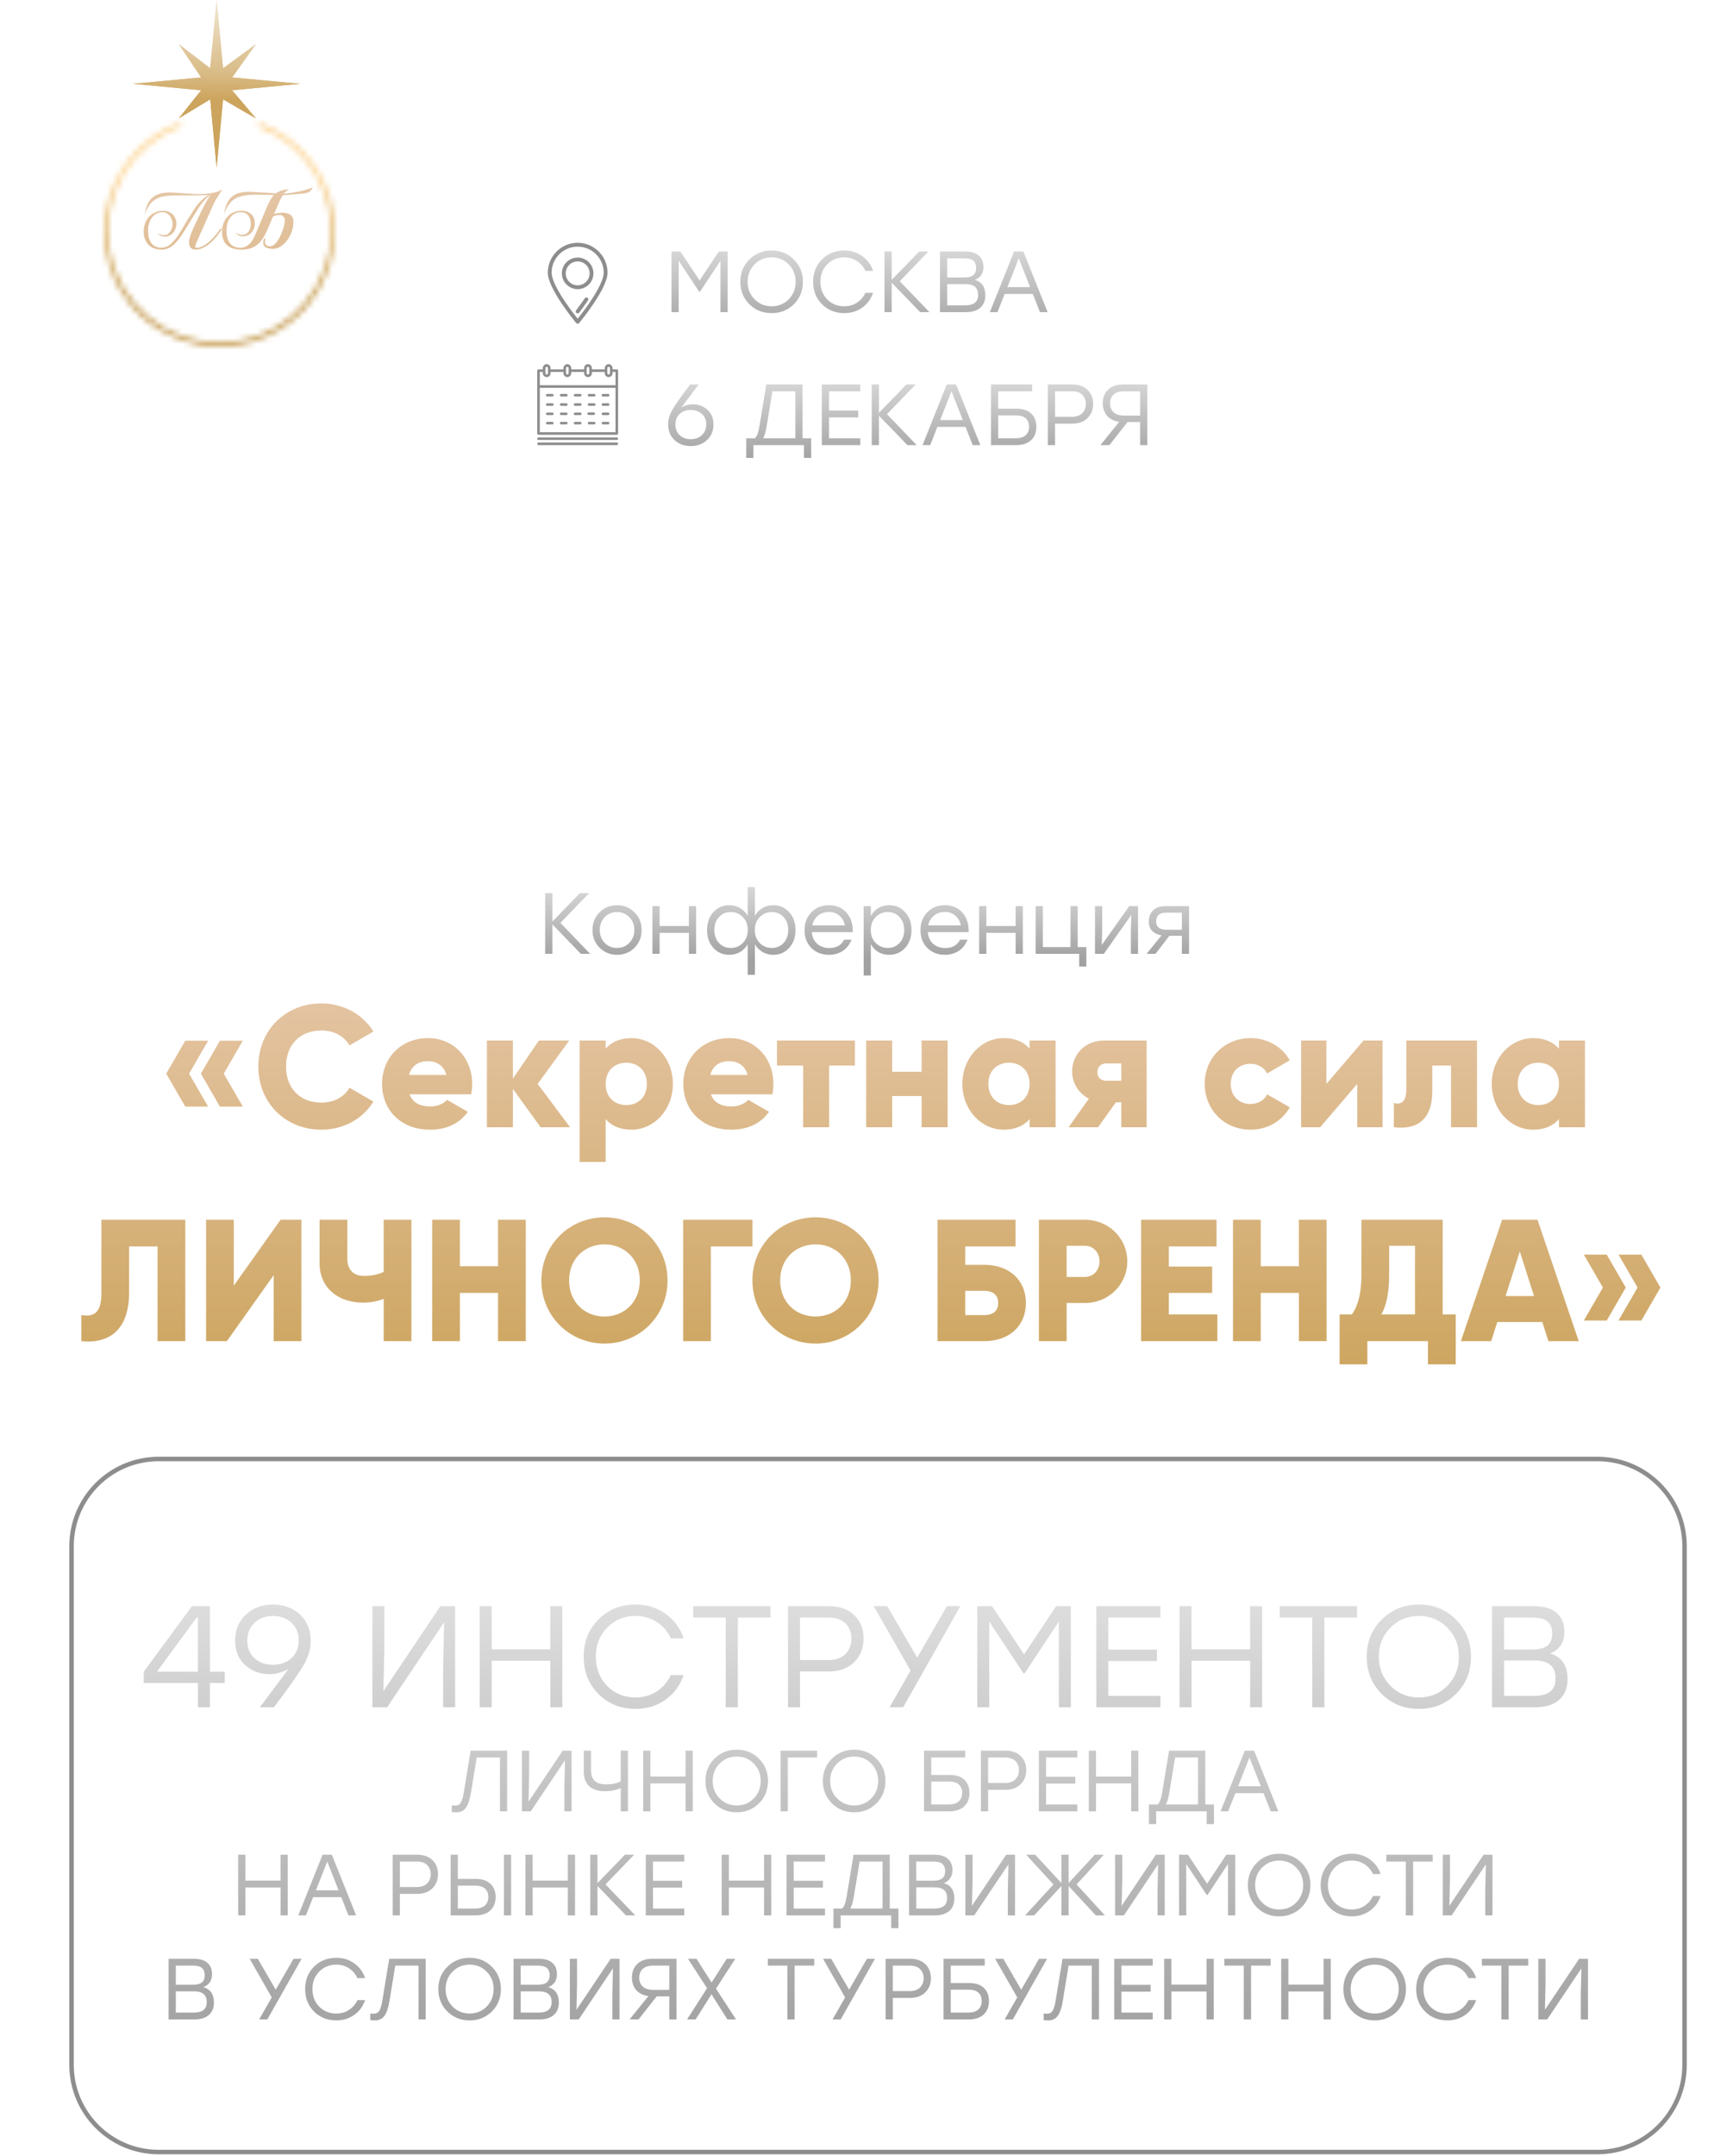 <?xml version="1.0" encoding="UTF-8"?> <svg xmlns="http://www.w3.org/2000/svg" width="300" height="373" viewBox="0 0 300 373" fill="none"> <path d="M124.435 43.5H125.965V54H124.72V45.105L121.165 50.475H121.045L117.49 45.105V54H116.245V43.5H117.775L121.105 48.51L124.435 43.5ZM129.72 44.895C130.77 43.855 132.06 43.335 133.59 43.335C135.12 43.335 136.4 43.855 137.43 44.895C138.47 45.925 138.99 47.21 138.99 48.75C138.99 50.29 138.47 51.58 137.43 52.62C136.39 53.65 135.105 54.165 133.575 54.165C132.045 54.165 130.76 53.65 129.72 52.62C128.68 51.58 128.16 50.29 128.16 48.75C128.16 47.21 128.68 45.925 129.72 44.895ZM133.575 44.52C132.405 44.52 131.42 44.925 130.62 45.735C129.82 46.545 129.42 47.55 129.42 48.75C129.42 49.95 129.82 50.955 130.62 51.765C131.42 52.575 132.405 52.98 133.575 52.98C134.755 52.98 135.74 52.58 136.53 51.78C137.33 50.97 137.73 49.96 137.73 48.75C137.73 47.54 137.33 46.535 136.53 45.735C135.74 44.925 134.755 44.52 133.575 44.52ZM146.158 54.165C144.608 54.165 143.318 53.65 142.288 52.62C141.268 51.59 140.758 50.3 140.758 48.75C140.758 47.2 141.268 45.91 142.288 44.88C143.318 43.85 144.608 43.335 146.158 43.335C147.328 43.335 148.358 43.655 149.248 44.295C150.148 44.925 150.778 45.775 151.138 46.845H149.803C149.483 46.135 148.998 45.57 148.348 45.15C147.708 44.73 146.973 44.52 146.143 44.52C144.963 44.52 143.978 44.925 143.188 45.735C142.408 46.535 142.018 47.54 142.018 48.75C142.018 49.96 142.408 50.97 143.188 51.78C143.978 52.58 144.963 52.98 146.143 52.98C146.973 52.98 147.708 52.77 148.348 52.35C148.998 51.93 149.483 51.365 149.803 50.655H151.138C150.778 51.725 150.148 52.58 149.248 53.22C148.358 53.85 147.328 54.165 146.158 54.165ZM160.902 54H159.297L154.362 48.9V54H153.117V43.5H154.362V48.42L159.132 43.5H160.722L155.757 48.645L160.902 54ZM168.756 48.42C169.966 48.76 170.571 49.65 170.571 51.09C170.571 52 170.276 52.715 169.686 53.235C169.106 53.745 168.256 54 167.136 54H162.726V43.5H167.061C168.111 43.5 168.901 43.735 169.431 44.205C169.971 44.665 170.241 45.32 170.241 46.17C170.241 47.26 169.746 48.01 168.756 48.42ZM168.981 46.35C168.981 45.8 168.821 45.385 168.501 45.105C168.181 44.825 167.651 44.685 166.911 44.685H163.971V48H166.881C167.641 48 168.181 47.86 168.501 47.58C168.821 47.3 168.981 46.89 168.981 46.35ZM167.121 52.815C168.591 52.815 169.326 52.21 169.326 51C169.326 50.39 169.151 49.93 168.801 49.62C168.451 49.3 167.881 49.14 167.091 49.14H163.971V52.815H167.121ZM180.035 54L178.79 50.85H173.915L172.67 54H171.35L175.55 43.5H177.155L181.355 54H180.035ZM174.395 49.665H178.325L176.36 44.685L174.395 49.665Z" fill="url(#paint0_linear_393_265)"></path> <path d="M100 42C97.147 42 94.827 44.321 94.827 47.173C94.827 49.935 99.543 55.638 99.743 55.88C99.807 55.956 99.901 56 100 56C100.099 56 100.193 55.956 100.256 55.88C100.457 55.638 105.173 49.935 105.173 47.173C105.173 44.321 102.852 42 100 42ZM100 55.138C99.582 54.615 98.713 53.503 97.853 52.231C96.309 49.948 95.493 48.199 95.493 47.173C95.493 44.688 97.515 42.667 100 42.667C102.485 42.667 104.506 44.688 104.506 47.173C104.506 48.199 103.69 49.948 102.147 52.231C101.287 53.503 100.418 54.615 100 55.138Z" fill="#8E8D8D"></path> <path d="M101.696 51.509C101.543 51.406 101.336 51.446 101.233 51.599C100.783 52.265 100.279 52.963 99.735 53.673C99.623 53.819 99.651 54.029 99.797 54.141C99.858 54.187 99.929 54.209 100 54.209C100.1 54.209 100.199 54.164 100.264 54.078C100.816 53.358 101.328 52.649 101.785 51.972C101.888 51.82 101.848 51.612 101.696 51.509Z" fill="#8E8D8D"></path> <path d="M100 44.556C98.493 44.556 97.267 45.782 97.267 47.289C97.267 48.796 98.493 50.022 100 50.022C101.507 50.022 102.733 48.796 102.733 47.289C102.733 45.782 101.507 44.556 100 44.556ZM100 49.356C98.86 49.356 97.933 48.429 97.933 47.289C97.933 46.149 98.86 45.222 100 45.222C101.14 45.222 102.067 46.149 102.067 47.289C102.067 48.429 101.14 49.356 100 49.356Z" fill="#8E8D8D"></path> <path d="M119.92 69.935C120.91 69.935 121.755 70.25 122.455 70.88C123.155 71.5 123.505 72.35 123.505 73.43C123.505 74.54 123.13 75.44 122.38 76.13C121.63 76.82 120.695 77.165 119.575 77.165C118.465 77.165 117.535 76.825 116.785 76.145C116.035 75.455 115.66 74.535 115.66 73.385C115.66 72.555 115.905 71.72 116.395 70.88C116.885 70.04 117.86 68.65 119.32 66.71C119.39 66.62 119.445 66.55 119.485 66.5H120.94L117.955 70.49C118.605 70.12 119.26 69.935 119.92 69.935ZM119.575 75.98C120.345 75.98 120.985 75.745 121.495 75.275C122.005 74.805 122.26 74.19 122.26 73.43C122.26 72.66 122.005 72.05 121.495 71.6C120.985 71.14 120.35 70.91 119.59 70.91C118.8 70.91 118.155 71.14 117.655 71.6C117.165 72.06 116.92 72.675 116.92 73.445C116.92 74.215 117.17 74.83 117.67 75.29C118.18 75.75 118.815 75.98 119.575 75.98ZM138.927 75.815H140.427V79.205H139.167V77H130.422V79.205H129.177V75.815H130.677C131.007 75.575 131.272 74.875 131.472 73.715L132.657 66.5H138.927V75.815ZM132.702 73.79C132.532 74.78 132.327 75.455 132.087 75.815H137.682V67.685H133.707L132.702 73.79ZM148.922 67.685H143.507V71.015H148.562V72.2H143.507V75.815H148.922V77H142.262V66.5H148.922V67.685ZM158.69 77H157.085L152.15 71.9V77H150.905V66.5H152.15V71.42L156.92 66.5H158.51L153.545 71.645L158.69 77ZM168.389 77L167.144 73.85H162.269L161.024 77H159.704L163.904 66.5H165.509L169.709 77H168.389ZM162.749 72.665H166.679L164.714 67.685L162.749 72.665ZM175.94 70.7C177.08 70.7 177.94 70.98 178.52 71.54C179.11 72.1 179.405 72.865 179.405 73.835C179.405 74.805 179.1 75.575 178.49 76.145C177.88 76.715 177.005 77 175.865 77H171.545V66.5H172.79H178.67V67.685H172.79V70.7H175.94ZM175.82 75.815C176.59 75.815 177.17 75.635 177.56 75.275C177.95 74.915 178.145 74.43 178.145 73.82C178.145 73.21 177.96 72.73 177.59 72.38C177.23 72.03 176.665 71.855 175.895 71.855H172.79V75.815H175.82ZM185.603 66.5C186.743 66.5 187.633 66.815 188.273 67.445C188.913 68.065 189.233 68.87 189.233 69.86C189.233 70.86 188.908 71.68 188.258 72.32C187.618 72.96 186.733 73.28 185.603 73.28H182.633V77H181.388V66.5H185.603ZM185.558 72.095C186.348 72.095 186.948 71.885 187.358 71.465C187.768 71.045 187.973 70.515 187.973 69.875C187.973 69.235 187.768 68.71 187.358 68.3C186.948 67.89 186.348 67.685 185.558 67.685H182.633V72.095H185.558ZM194.455 66.5H198.61V77H197.365V73.01H195.19L192.04 77H190.495L193.75 72.965C192.84 72.835 192.135 72.485 191.635 71.915C191.145 71.335 190.9 70.61 190.9 69.74C190.9 68.77 191.21 67.99 191.83 67.4C192.45 66.8 193.325 66.5 194.455 66.5ZM194.575 71.885H197.365V67.685H194.575C193.775 67.685 193.17 67.88 192.76 68.27C192.36 68.65 192.16 69.15 192.16 69.77C192.16 70.4 192.36 70.91 192.76 71.3C193.17 71.69 193.775 71.885 194.575 71.885Z" fill="url(#paint1_linear_393_265)"></path> <g clip-path="url(#clip0_393_265)"> <path d="M106.777 75.66H93.223C93.1 75.66 93 75.76 93 75.883C93 76.007 93.1 76.106 93.223 76.106H106.777C106.9 76.106 107 76.007 107 75.883C107 75.76 106.9 75.66 106.777 75.66Z" fill="#8E8D8D"></path> <path d="M106.777 76.553H93.223C93.1 76.553 93 76.653 93 76.777C93 76.9 93.1 77 93.223 77H106.777C106.9 77 107 76.9 107 76.777C107 76.653 106.9 76.553 106.777 76.553Z" fill="#8E8D8D"></path> <path d="M106.777 63.894H106.032V63.67C106.032 63.301 105.731 63 105.362 63C104.992 63 104.691 63.301 104.691 63.67V63.894H102.457V63.67C102.457 63.301 102.157 63 101.787 63C101.418 63 101.117 63.301 101.117 63.67V63.894H98.883V63.67C98.883 63.301 98.582 63 98.213 63C97.843 63 97.543 63.301 97.543 63.67V63.894H95.308V63.67C95.308 63.301 95.008 63 94.638 63C94.269 63 93.968 63.301 93.968 63.67V63.894H93.223C93.1 63.894 93 63.994 93 64.117V74.989C93 75.113 93.1 75.213 93.223 75.213H106.777C106.9 75.213 107 75.113 107 74.989V64.117C107 63.994 106.9 63.894 106.777 63.894ZM105.138 63.67C105.138 63.547 105.239 63.447 105.362 63.447C105.485 63.447 105.585 63.547 105.585 63.67V64.564C105.585 64.687 105.485 64.787 105.362 64.787C105.239 64.787 105.138 64.687 105.138 64.564V63.67ZM101.564 63.67C101.564 63.547 101.664 63.447 101.787 63.447C101.91 63.447 102.011 63.547 102.011 63.67V64.564C102.011 64.687 101.91 64.787 101.787 64.787C101.664 64.787 101.564 64.687 101.564 64.564V63.67ZM97.989 63.67C97.989 63.547 98.09 63.447 98.213 63.447C98.336 63.447 98.436 63.547 98.436 63.67V64.564C98.436 64.687 98.336 64.787 98.213 64.787C98.09 64.787 97.989 64.687 97.989 64.564V63.67ZM94.415 63.67C94.415 63.547 94.515 63.447 94.638 63.447C94.761 63.447 94.862 63.547 94.862 63.67V64.564C94.862 64.687 94.761 64.787 94.638 64.787C94.515 64.787 94.415 64.687 94.415 64.564V63.67ZM93.968 64.34V64.564C93.968 64.933 94.269 65.234 94.638 65.234C95.008 65.234 95.308 64.933 95.308 64.564V64.34H97.543V64.564C97.543 64.933 97.843 65.234 98.213 65.234C98.582 65.234 98.883 64.933 98.883 64.564V64.34H101.117V64.564C101.117 64.933 101.418 65.234 101.787 65.234C102.157 65.234 102.457 64.933 102.457 64.564V64.34H104.691V64.564C104.691 64.933 104.992 65.234 105.362 65.234C105.731 65.234 106.032 64.933 106.032 64.564V64.34H106.553V66.643H93.447V64.34H93.968ZM93.447 74.766V67.09H106.553V74.766H93.447Z" fill="#8E8D8D"></path> <path d="M105.272 69.756H104.379C104.255 69.756 104.155 69.856 104.155 69.979C104.155 70.103 104.255 70.203 104.379 70.203H105.272C105.396 70.203 105.496 70.103 105.496 69.979C105.496 69.856 105.396 69.756 105.272 69.756Z" fill="#8E8D8D"></path> <path d="M102.86 69.756H101.966C101.843 69.756 101.743 69.856 101.743 69.979C101.743 70.103 101.843 70.203 101.966 70.203H102.86C102.983 70.203 103.083 70.103 103.083 69.979C103.083 69.856 102.983 69.756 102.86 69.756Z" fill="#8E8D8D"></path> <path d="M100.447 69.756H99.553C99.43 69.756 99.33 69.856 99.33 69.979C99.33 70.103 99.43 70.203 99.553 70.203H100.447C100.57 70.203 100.67 70.103 100.67 69.979C100.67 69.856 100.57 69.756 100.447 69.756Z" fill="#8E8D8D"></path> <path d="M98.034 69.756H97.14C97.017 69.756 96.917 69.856 96.917 69.979C96.917 70.103 97.017 70.203 97.14 70.203H98.034C98.157 70.203 98.257 70.103 98.257 69.979C98.257 69.856 98.157 69.756 98.034 69.756Z" fill="#8E8D8D"></path> <path d="M95.621 69.756H94.728C94.604 69.756 94.504 69.856 94.504 69.979C94.504 70.103 94.604 70.203 94.728 70.203H95.621C95.745 70.203 95.845 70.103 95.845 69.979C95.845 69.856 95.745 69.756 95.621 69.756Z" fill="#8E8D8D"></path> <path d="M102.784 71.334H101.89C101.766 71.334 101.667 71.433 101.667 71.557C101.667 71.68 101.766 71.78 101.89 71.78H102.784C102.907 71.78 103.007 71.68 103.007 71.557C103.007 71.433 102.907 71.334 102.784 71.334Z" fill="#8E8D8D"></path> <path d="M100.447 71.364H99.553C99.43 71.364 99.33 71.464 99.33 71.588C99.33 71.711 99.43 71.811 99.553 71.811H100.447C100.57 71.811 100.67 71.711 100.67 71.588C100.67 71.464 100.57 71.364 100.447 71.364Z" fill="#8E8D8D"></path> <path d="M98.034 71.364H97.14C97.017 71.364 96.917 71.464 96.917 71.588C96.917 71.711 97.017 71.811 97.14 71.811H98.034C98.157 71.811 98.257 71.711 98.257 71.588C98.257 71.464 98.157 71.364 98.034 71.364Z" fill="#8E8D8D"></path> <path d="M95.621 71.364H94.728C94.604 71.364 94.504 71.464 94.504 71.588C94.504 71.711 94.604 71.811 94.728 71.811H95.621C95.745 71.811 95.845 71.711 95.845 71.588C95.845 71.464 95.745 71.364 95.621 71.364Z" fill="#8E8D8D"></path> <path d="M102.86 72.973H101.966C101.843 72.973 101.743 73.073 101.743 73.196C101.743 73.319 101.843 73.419 101.966 73.419H102.86C102.983 73.419 103.083 73.319 103.083 73.196C103.083 73.073 102.983 72.973 102.86 72.973Z" fill="#8E8D8D"></path> <path d="M105.272 71.364H104.379C104.255 71.364 104.155 71.464 104.155 71.588C104.155 71.711 104.255 71.811 104.379 71.811H105.272C105.396 71.811 105.496 71.711 105.496 71.588C105.496 71.464 105.396 71.364 105.272 71.364Z" fill="#8E8D8D"></path> <path d="M105.272 72.973H104.379C104.255 72.973 104.155 73.073 104.155 73.196C104.155 73.319 104.255 73.419 104.379 73.419H105.272C105.396 73.419 105.496 73.319 105.496 73.196C105.496 73.073 105.396 72.973 105.272 72.973Z" fill="#8E8D8D"></path> <path d="M100.447 72.973H99.553C99.43 72.973 99.33 73.073 99.33 73.196C99.33 73.319 99.43 73.419 99.553 73.419H100.447C100.57 73.419 100.67 73.319 100.67 73.196C100.67 73.073 100.57 72.973 100.447 72.973Z" fill="#8E8D8D"></path> <path d="M98.034 72.973H97.14C97.017 72.973 96.917 73.073 96.917 73.196C96.917 73.319 97.017 73.419 97.14 73.419H98.034C98.157 73.419 98.257 73.319 98.257 73.196C98.257 73.073 98.157 72.973 98.034 72.973Z" fill="#8E8D8D"></path> <path d="M95.621 72.973H94.728C94.604 72.973 94.504 73.073 94.504 73.196C94.504 73.319 94.604 73.419 94.728 73.419H95.621C95.745 73.419 95.845 73.319 95.845 73.196C95.845 73.073 95.745 72.973 95.621 72.973Z" fill="#8E8D8D"></path> <path d="M105.272 68.147H104.379C104.255 68.147 104.155 68.248 104.155 68.371C104.155 68.494 104.255 68.594 104.379 68.594H105.272C105.396 68.594 105.496 68.494 105.496 68.371C105.496 68.248 105.396 68.147 105.272 68.147Z" fill="#8E8D8D"></path> <path d="M102.86 68.147H101.966C101.843 68.147 101.743 68.248 101.743 68.371C101.743 68.494 101.843 68.594 101.966 68.594H102.86C102.983 68.594 103.083 68.494 103.083 68.371C103.083 68.248 102.983 68.147 102.86 68.147Z" fill="#8E8D8D"></path> <path d="M100.447 68.147H99.553C99.43 68.147 99.33 68.248 99.33 68.371C99.33 68.494 99.43 68.594 99.553 68.594H100.447C100.57 68.594 100.67 68.494 100.67 68.371C100.67 68.248 100.57 68.147 100.447 68.147Z" fill="#8E8D8D"></path> <path d="M98.034 68.147H97.14C97.017 68.147 96.917 68.248 96.917 68.371C96.917 68.494 97.017 68.594 97.14 68.594H98.034C98.157 68.594 98.257 68.494 98.257 68.371C98.257 68.248 98.157 68.147 98.034 68.147Z" fill="#8E8D8D"></path> <path d="M95.621 68.147H94.728C94.604 68.147 94.504 68.248 94.504 68.371C94.504 68.494 94.604 68.594 94.728 68.594H95.621C95.745 68.594 95.845 68.494 95.845 68.371C95.845 68.248 95.745 68.147 95.621 68.147Z" fill="#8E8D8D"></path> </g> <path d="M36.034 180.03H32.074L28.774 185.73L32.074 191.43H36.034L32.734 185.73L36.034 180.03ZM42.034 180.03H38.074L34.774 185.73L38.074 191.43H42.034L38.734 185.73L42.034 180.03ZM55.639 195.42C59.479 195.42 62.839 193.53 64.639 190.56L60.499 188.16C59.599 189.78 57.769 190.74 55.639 190.74C51.919 190.74 49.519 188.25 49.519 184.5C49.519 180.75 51.919 178.26 55.639 178.26C57.769 178.26 59.569 179.22 60.499 180.84L64.639 178.44C62.809 175.47 59.449 173.58 55.639 173.58C49.309 173.58 44.719 178.32 44.719 184.5C44.719 190.68 49.309 195.42 55.639 195.42ZM70.905 189.3H81.555C81.675 188.73 81.735 188.13 81.735 187.5C81.735 182.97 78.495 179.58 74.115 179.58C69.375 179.58 66.135 183.03 66.135 187.5C66.135 191.97 69.315 195.42 74.445 195.42C77.295 195.42 79.515 194.37 80.985 192.33L77.385 190.26C76.785 190.92 75.735 191.4 74.505 191.4C72.855 191.4 71.475 190.86 70.905 189.3ZM70.815 185.94C71.235 184.41 72.375 183.57 74.085 183.57C75.435 183.57 76.785 184.2 77.265 185.94H70.815ZM98.688 195L93.078 187.5L98.538 180H93.288L88.788 186.57V180H84.288V195H88.788V188.37L93.588 195H98.688ZM109.312 179.58C107.302 179.58 105.832 180.27 104.842 181.41V180H100.342V201H104.842V193.59C105.832 194.73 107.302 195.42 109.312 195.42C113.242 195.42 116.482 191.97 116.482 187.5C116.482 183.03 113.242 179.58 109.312 179.58ZM108.412 191.16C106.342 191.16 104.842 189.75 104.842 187.5C104.842 185.25 106.342 183.84 108.412 183.84C110.482 183.84 111.982 185.25 111.982 187.5C111.982 189.75 110.482 191.16 108.412 191.16ZM123.054 189.3H133.704C133.824 188.73 133.884 188.13 133.884 187.5C133.884 182.97 130.644 179.58 126.264 179.58C121.524 179.58 118.284 183.03 118.284 187.5C118.284 191.97 121.464 195.42 126.594 195.42C129.444 195.42 131.664 194.37 133.134 192.33L129.534 190.26C128.934 190.92 127.884 191.4 126.654 191.4C125.004 191.4 123.624 190.86 123.054 189.3ZM122.964 185.94C123.384 184.41 124.524 183.57 126.234 183.57C127.584 183.57 128.934 184.2 129.414 185.94H122.964ZM148 180H134.5V184.32H139.03V195H143.53V184.32H148V180ZM159.542 180V185.4H154.442V180H149.942V195H154.442V189.6H159.542V195H164.042V180H159.542ZM178.234 180V181.41C177.244 180.27 175.774 179.58 173.764 179.58C169.834 179.58 166.594 183.03 166.594 187.5C166.594 191.97 169.834 195.42 173.764 195.42C175.774 195.42 177.244 194.73 178.234 193.59V195H182.734V180H178.234ZM174.664 191.16C172.594 191.16 171.094 189.75 171.094 187.5C171.094 185.25 172.594 183.84 174.664 183.84C176.734 183.84 178.234 185.25 178.234 187.5C178.234 189.75 176.734 191.16 174.664 191.16ZM198.486 180H191.166C187.536 180 185.586 182.7 185.586 185.34C185.586 187.2 186.636 189.12 188.496 190.05L184.986 195H190.086L193.176 190.68H194.106V195H198.486V180ZM191.556 183.96H194.106V186.96H191.556C190.596 186.96 189.966 186.42 189.966 185.49C189.966 184.53 190.596 183.96 191.556 183.96ZM216.497 195.42C219.437 195.42 221.987 193.89 223.277 191.55L219.347 189.3C218.867 190.35 217.757 190.98 216.437 190.98C214.487 190.98 213.047 189.57 213.047 187.5C213.047 185.43 214.487 184.02 216.437 184.02C217.757 184.02 218.837 184.65 219.347 185.7L223.277 183.42C221.987 181.11 219.407 179.58 216.497 179.58C211.937 179.58 208.547 183.03 208.547 187.5C208.547 191.97 211.937 195.42 216.497 195.42ZM236.035 180L229.615 187.5V180H225.235V195H228.535L234.955 187.5V195H239.335V180H236.035ZM255.687 180H243.447V188.49C243.447 190.35 242.697 191.22 241.287 190.8V195C245.667 195.51 247.947 193.32 247.947 188.79V184.32H251.187V195H255.687V180ZM269.875 180V181.41C268.885 180.27 267.415 179.58 265.405 179.58C261.475 179.58 258.235 183.03 258.235 187.5C258.235 191.97 261.475 195.42 265.405 195.42C267.415 195.42 268.885 194.73 269.875 193.59V195H274.375V180H269.875ZM266.305 191.16C264.235 191.16 262.735 189.75 262.735 187.5C262.735 185.25 264.235 183.84 266.305 183.84C268.375 183.84 269.875 185.25 269.875 187.5C269.875 189.75 268.375 191.16 266.305 191.16ZM14.075 232C17.945 232.42 22.355 230.98 22.355 223.48V215.62H27.275V232H32.075V211H17.555V223.66C17.555 227.17 16.235 227.83 14.075 227.5V232ZM47.373 232H52.173V211H48.573L40.473 222.4V211H35.673V232H39.273L47.373 220.6V232ZM66.421 211V220.03C65.341 220.51 64.261 220.72 62.971 220.72C61.321 220.72 60.121 219.73 60.121 217.78V211H55.321V218.5C55.321 222.91 58.681 225.34 62.851 225.34C64.111 225.34 65.251 225.13 66.421 224.68V232H71.221V211H66.421ZM86.214 211V219.04H79.614V211H74.814V232H79.614V223.66H86.214V232H91.014V211H86.214ZM104.638 232.42C110.668 232.42 115.558 227.68 115.558 221.5C115.558 215.32 110.668 210.58 104.638 210.58C98.608 210.58 93.718 215.32 93.718 221.5C93.718 227.68 98.608 232.42 104.638 232.42ZM104.638 227.74C101.218 227.74 98.518 225.25 98.518 221.5C98.518 217.75 101.218 215.26 104.638 215.26C108.058 215.26 110.758 217.75 110.758 221.5C110.758 225.25 108.058 227.74 104.638 227.74ZM130.261 211H118.261V232H123.061V215.62H130.261V211ZM141.172 232.42C147.202 232.42 152.092 227.68 152.092 221.5C152.092 215.32 147.202 210.58 141.172 210.58C135.142 210.58 130.252 215.32 130.252 221.5C130.252 227.68 135.142 232.42 141.172 232.42ZM141.172 227.74C137.752 227.74 135.052 225.25 135.052 221.5C135.052 217.75 137.752 215.26 141.172 215.26C144.592 215.26 147.292 217.75 147.292 221.5C147.292 225.25 144.592 227.74 141.172 227.74ZM170.394 218.8H167.094V215.62H175.794V211H162.294V232H170.394C174.684 232 177.594 229.39 177.594 225.4C177.594 221.41 174.684 218.8 170.394 218.8ZM170.394 227.5H167.094V223.3H170.394C171.714 223.3 172.794 223.87 172.794 225.4C172.794 226.93 171.714 227.5 170.394 227.5ZM187.793 211H179.843V232H184.643V225.4H187.793C191.933 225.4 195.143 222.19 195.143 218.2C195.143 214.21 191.933 211 187.793 211ZM187.793 220.9H184.643V215.5H187.793C189.263 215.5 190.343 216.67 190.343 218.2C190.343 219.73 189.263 220.9 187.793 220.9ZM202.338 227.38V223.66H209.838V219.1H202.338V215.62H210.588V211H197.538V232H210.738V227.38H202.338ZM224.846 211V219.04H218.246V211H213.446V232H218.246V223.66H224.846V232H229.646V211H224.846ZM249.751 227.38V211H235.681V220.42C235.681 223.99 234.991 226 234.031 227.38H231.901V236.02H236.701V232H247.201V236.02H252.001V227.38H249.751ZM239.131 227.38C239.881 226.03 240.481 223.93 240.481 220.48V215.5H244.951V227.38H239.131ZM268.046 232H273.296L266.156 211H260.036L252.896 232H258.146L259.196 228.7H266.996L268.046 232ZM260.636 224.2L263.096 216.49L265.556 224.2H260.636ZM278.139 217.03H274.179L277.479 222.73L274.179 228.43H278.139L281.439 222.73L278.139 217.03ZM284.139 217.03H280.179L283.479 222.73L280.179 228.43H284.139L287.439 222.73L284.139 217.03Z" fill="url(#paint2_linear_393_265)"></path> <path d="M102.159 165H100.554L95.619 159.9V165H94.374V154.5H95.619V159.42L100.389 154.5H101.979L97.014 159.645L102.159 165ZM106.81 156.585C108 156.585 109.005 156.995 109.825 157.815C110.655 158.625 111.07 159.645 111.07 160.875C111.07 162.105 110.66 163.13 109.84 163.95C109.02 164.76 108.01 165.165 106.81 165.165C105.62 165.165 104.615 164.755 103.795 163.935C102.975 163.115 102.565 162.095 102.565 160.875C102.565 159.655 102.975 158.635 103.795 157.815C104.625 156.995 105.63 156.585 106.81 156.585ZM108.94 158.655C108.36 158.065 107.65 157.77 106.81 157.77C105.97 157.77 105.26 158.065 104.68 158.655C104.11 159.235 103.825 159.975 103.825 160.875C103.825 161.775 104.11 162.52 104.68 163.11C105.26 163.69 105.97 163.98 106.81 163.98C107.66 163.98 108.37 163.69 108.94 163.11C109.52 162.52 109.81 161.775 109.81 160.875C109.81 159.975 109.52 159.235 108.94 158.655ZM119.258 156.75H120.503V165H119.258V161.37H114.188V165H112.943V156.75H114.188V160.185H119.258V156.75ZM133.859 156.585C134.979 156.585 135.899 156.99 136.619 157.8C137.349 158.6 137.714 159.625 137.714 160.875C137.714 162.125 137.349 163.155 136.619 163.965C135.899 164.765 134.979 165.165 133.859 165.165C133.169 165.165 132.549 165.005 131.999 164.685C131.449 164.355 131.009 163.91 130.679 163.35V168.63H129.434V163.35C129.104 163.91 128.664 164.355 128.114 164.685C127.564 165.005 126.944 165.165 126.254 165.165C125.134 165.165 124.209 164.765 123.479 163.965C122.759 163.155 122.399 162.125 122.399 160.875C122.399 159.625 122.759 158.6 123.479 157.8C124.209 156.99 125.134 156.585 126.254 156.585C126.944 156.585 127.564 156.75 128.114 157.08C128.674 157.41 129.114 157.86 129.434 158.43V153.45H130.679V158.43C130.999 157.86 131.434 157.41 131.984 157.08C132.534 156.75 133.159 156.585 133.859 156.585ZM126.494 163.98C127.344 163.98 128.049 163.69 128.609 163.11C129.169 162.52 129.449 161.775 129.449 160.875C129.449 159.975 129.169 159.235 128.609 158.655C128.049 158.065 127.344 157.77 126.494 157.77C125.654 157.77 124.969 158.065 124.439 158.655C123.919 159.235 123.659 159.975 123.659 160.875C123.659 161.785 123.924 162.53 124.454 163.11C124.984 163.69 125.664 163.98 126.494 163.98ZM133.619 163.98C134.449 163.98 135.129 163.69 135.659 163.11C136.189 162.53 136.454 161.785 136.454 160.875C136.454 159.975 136.189 159.235 135.659 158.655C135.129 158.065 134.449 157.77 133.619 157.77C132.769 157.77 132.064 158.065 131.504 158.655C130.944 159.235 130.664 159.975 130.664 160.875C130.664 161.775 130.944 162.52 131.504 163.11C132.064 163.69 132.769 163.98 133.619 163.98ZM143.489 156.585C144.769 156.585 145.789 157.02 146.549 157.89C147.309 158.76 147.664 159.88 147.614 161.25H140.549C140.609 162.1 140.914 162.77 141.464 163.26C142.014 163.75 142.709 163.995 143.549 163.995C144.779 163.995 145.639 163.515 146.129 162.555H147.419C147.079 163.405 146.564 164.055 145.874 164.505C145.184 164.945 144.394 165.165 143.504 165.165C142.274 165.165 141.259 164.77 140.459 163.98C139.669 163.18 139.274 162.155 139.274 160.905C139.274 159.655 139.669 158.625 140.459 157.815C141.249 156.995 142.259 156.585 143.489 156.585ZM143.489 157.755C142.749 157.755 142.119 157.97 141.599 158.4C141.089 158.83 140.759 159.39 140.609 160.08H146.264C146.124 159.38 145.809 158.82 145.319 158.4C144.829 157.97 144.219 157.755 143.489 157.755ZM153.933 156.585C155.053 156.585 155.973 156.99 156.693 157.8C157.423 158.6 157.788 159.625 157.788 160.875C157.788 162.125 157.423 163.155 156.693 163.965C155.963 164.765 155.038 165.165 153.918 165.165C153.218 165.165 152.593 165.005 152.043 164.685C151.503 164.355 151.073 163.905 150.753 163.335V168.75H149.508V156.75H150.753V158.445C151.073 157.865 151.508 157.41 152.058 157.08C152.608 156.75 153.233 156.585 153.933 156.585ZM153.693 163.98C154.523 163.98 155.203 163.69 155.733 163.11C156.263 162.53 156.528 161.785 156.528 160.875C156.528 159.975 156.263 159.235 155.733 158.655C155.203 158.065 154.523 157.77 153.693 157.77C152.843 157.77 152.138 158.065 151.578 158.655C151.018 159.235 150.738 159.975 150.738 160.875C150.738 161.775 151.018 162.52 151.578 163.11C152.138 163.69 152.843 163.98 153.693 163.98ZM163.557 156.585C164.837 156.585 165.857 157.02 166.617 157.89C167.377 158.76 167.732 159.88 167.682 161.25H160.617C160.677 162.1 160.982 162.77 161.532 163.26C162.082 163.75 162.777 163.995 163.617 163.995C164.847 163.995 165.707 163.515 166.197 162.555H167.487C167.147 163.405 166.632 164.055 165.942 164.505C165.252 164.945 164.462 165.165 163.572 165.165C162.342 165.165 161.327 164.77 160.527 163.98C159.737 163.18 159.342 162.155 159.342 160.905C159.342 159.655 159.737 158.625 160.527 157.815C161.317 156.995 162.327 156.585 163.557 156.585ZM163.557 157.755C162.817 157.755 162.187 157.97 161.667 158.4C161.157 158.83 160.827 159.39 160.677 160.08H166.332C166.192 159.38 165.877 158.82 165.387 158.4C164.897 157.97 164.287 157.755 163.557 157.755ZM175.816 156.75H177.061V165H175.816V161.37H170.746V165H169.501V156.75H170.746V160.185H175.816V156.75ZM186.561 163.83H188.061V167.205H186.816V165H185.316H179.691H179.286V156.75H180.531V163.83H185.316V156.75H186.561V163.83ZM195.48 156.75H197.01V165H195.765V161.04L195.84 158.265L191.085 165H189.555V156.75H190.8V160.71L190.725 163.47L195.48 156.75ZM201.818 156.75H205.838V165H204.593V161.88H202.433L200.033 165H198.488L201.068 161.805C200.388 161.685 199.853 161.43 199.463 161.04C199.073 160.64 198.878 160.11 198.878 159.45C198.878 158.58 199.133 157.915 199.643 157.455C200.153 156.985 200.878 156.75 201.818 156.75ZM201.923 160.83H204.593V157.875H201.863C200.713 157.875 200.138 158.39 200.138 159.42C200.138 160.36 200.733 160.83 201.923 160.83Z" fill="url(#paint3_linear_393_265)"></path> <g filter="url(#filter0_b_393_265)"> <path fill-rule="evenodd" clip-rule="evenodd" d="M276.53 252.773H27.47C19.353 252.773 12.774 259.353 12.774 267.47V357.193C12.774 365.31 19.353 371.89 27.47 371.89H276.53C284.647 371.89 291.227 365.31 291.227 357.193V267.47C291.227 259.353 284.647 252.773 276.53 252.773ZM27.47 252C18.926 252 12 258.926 12 267.47V357.193C12 365.737 18.926 372.663 27.47 372.663H276.53C285.074 372.663 292 365.737 292 357.193V267.47C292 258.926 285.074 252 276.53 252H27.47Z" fill="#8E8D8D"></path> </g> <path d="M38.909 289.187V291.137H36.334V295.337H34.259V291.137H24.884V289.187L33.234 277.837H36.334V289.187H38.909ZM27.184 289.162L34.259 289.187V279.787H34.059L27.184 289.162ZM47.26 277.562C49.11 277.562 50.66 278.129 51.91 279.262C53.16 280.395 53.785 281.929 53.785 283.862C53.785 285.245 53.377 286.637 52.56 288.037C51.743 289.437 50.118 291.754 47.685 294.987C47.568 295.137 47.477 295.254 47.41 295.337H44.985L49.96 288.687C48.877 289.304 47.785 289.612 46.685 289.612C45.035 289.612 43.627 289.095 42.46 288.062C41.293 287.012 40.71 285.587 40.71 283.787C40.71 281.937 41.335 280.437 42.585 279.287C43.835 278.137 45.393 277.562 47.26 277.562ZM47.235 287.987C48.551 287.987 49.627 287.604 50.46 286.837C51.293 286.07 51.71 285.045 51.71 283.762C51.71 282.479 51.285 281.454 50.435 280.687C49.585 279.92 48.526 279.537 47.26 279.537C45.993 279.537 44.935 279.929 44.085 280.712C43.235 281.495 42.81 282.52 42.81 283.787C42.81 285.07 43.227 286.095 44.06 286.862C44.91 287.612 45.968 287.987 47.235 287.987ZM76.238 277.837H78.788V295.337H76.713V288.012L76.888 280.612L67.013 295.337H64.463V277.837H66.538V285.162L66.363 292.562L76.238 277.837ZM95.27 277.837H97.345V295.337H95.27V287.287H85.12V295.337H83.045V277.837H85.12V285.312H95.27V277.837ZM110.046 295.612C107.463 295.612 105.313 294.754 103.596 293.037C101.896 291.32 101.046 289.17 101.046 286.587C101.046 284.004 101.896 281.854 103.596 280.137C105.313 278.42 107.463 277.562 110.046 277.562C111.996 277.562 113.713 278.095 115.196 279.162C116.696 280.212 117.746 281.629 118.346 283.412H116.121C115.588 282.229 114.78 281.287 113.696 280.587C112.63 279.887 111.405 279.537 110.021 279.537C108.055 279.537 106.413 280.212 105.096 281.562C103.796 282.895 103.146 284.57 103.146 286.587C103.146 288.604 103.796 290.287 105.096 291.637C106.413 292.97 108.055 293.637 110.021 293.637C111.405 293.637 112.63 293.287 113.696 292.587C114.78 291.887 115.588 290.945 116.121 289.762H118.346C117.746 291.545 116.696 292.97 115.196 294.037C113.713 295.087 111.996 295.612 110.046 295.612ZM133.376 277.837V279.812H127.726V295.337H125.626V279.812H120.001V277.837H133.376ZM143.439 277.837C145.339 277.837 146.823 278.362 147.889 279.412C148.956 280.445 149.489 281.787 149.489 283.437C149.489 285.104 148.948 286.47 147.864 287.537C146.798 288.604 145.323 289.137 143.439 289.137H138.489V295.337H136.414V277.837H143.439ZM143.364 287.162C144.681 287.162 145.681 286.812 146.364 286.112C147.048 285.412 147.389 284.529 147.389 283.462C147.389 282.395 147.048 281.52 146.364 280.837C145.681 280.154 144.681 279.812 143.364 279.812H138.489V287.162H143.364ZM166.246 277.837L156.346 295.337H153.996L157.621 288.987L151.246 277.837H153.596L158.771 286.762L163.921 277.837H166.246ZM182.825 277.837H185.375V295.337H183.3V280.512L177.375 289.462H177.175L171.25 280.512V295.337H169.175V277.837H171.725L177.275 286.187L182.825 277.837ZM200.883 279.812H191.858V285.362H200.283V287.337H191.858V293.362H200.883V295.337H189.783V277.837H200.883V279.812ZM216.413 277.837H218.488V295.337H216.413V287.287H206.263V295.337H204.188V277.837H206.263V285.312H216.413V277.837ZM234.914 277.837V279.812H229.264V295.337H227.164V279.812H221.539V277.837H234.914ZM239.192 280.162C240.942 278.429 243.092 277.562 245.642 277.562C248.192 277.562 250.325 278.429 252.042 280.162C253.775 281.879 254.642 284.02 254.642 286.587C254.642 289.154 253.775 291.304 252.042 293.037C250.309 294.754 248.167 295.612 245.617 295.612C243.067 295.612 240.925 294.754 239.192 293.037C237.459 291.304 236.592 289.154 236.592 286.587C236.592 284.02 237.459 281.879 239.192 280.162ZM245.617 279.537C243.667 279.537 242.025 280.212 240.692 281.562C239.359 282.912 238.692 284.587 238.692 286.587C238.692 288.587 239.359 290.262 240.692 291.612C242.025 292.962 243.667 293.637 245.617 293.637C247.584 293.637 249.225 292.97 250.542 291.637C251.875 290.287 252.542 288.604 252.542 286.587C252.542 284.57 251.875 282.895 250.542 281.562C249.225 280.212 247.584 279.537 245.617 279.537ZM268.339 286.037C270.356 286.604 271.364 288.087 271.364 290.487C271.364 292.004 270.873 293.195 269.889 294.062C268.923 294.912 267.506 295.337 265.639 295.337H258.289V277.837H265.514C267.264 277.837 268.581 278.229 269.464 279.012C270.364 279.779 270.814 280.87 270.814 282.287C270.814 284.104 269.989 285.354 268.339 286.037ZM268.714 282.587C268.714 281.67 268.448 280.979 267.914 280.512C267.381 280.045 266.498 279.812 265.264 279.812H260.364V285.337H265.214C266.481 285.337 267.381 285.104 267.914 284.637C268.448 284.17 268.714 283.487 268.714 282.587ZM265.614 293.362C268.064 293.362 269.289 292.354 269.289 290.337C269.289 289.32 268.998 288.554 268.414 288.037C267.831 287.504 266.881 287.237 265.564 287.237H260.364V293.362H265.614ZM81.476 302.837H87.791V313.337H86.546V304.022H82.526L81.521 310.127C81.321 311.357 81.026 312.227 80.636 312.737C80.246 313.247 79.711 313.502 79.031 313.502C78.691 313.502 78.416 313.487 78.206 313.457V312.317C78.386 312.337 78.581 312.347 78.791 312.347C79.221 312.347 79.541 312.187 79.751 311.867C79.961 311.547 80.141 310.942 80.291 310.052L81.476 302.837ZM97.417 302.837H98.947V313.337H97.702V308.942L97.807 304.502L91.882 313.337H90.352V302.837H91.597V307.232L91.492 311.672L97.417 302.837ZM107.456 302.837H108.701V313.337H107.456V309.317C106.676 309.677 105.741 309.857 104.651 309.857C103.541 309.857 102.661 309.572 102.011 309.002C101.371 308.422 101.051 307.547 101.051 306.377V302.837H102.311V306.242C102.311 307.862 103.166 308.672 104.876 308.672C106.016 308.672 106.876 308.492 107.456 308.132V302.837ZM118.68 302.837H119.925V313.337H118.68V308.507H112.59V313.337H111.345V302.837H112.59V307.322H118.68V302.837ZM123.676 304.232C124.726 303.192 126.016 302.672 127.546 302.672C129.076 302.672 130.356 303.192 131.386 304.232C132.426 305.262 132.946 306.547 132.946 308.087C132.946 309.627 132.426 310.917 131.386 311.957C130.346 312.987 129.061 313.502 127.531 313.502C126.001 313.502 124.716 312.987 123.676 311.957C122.636 310.917 122.116 309.627 122.116 308.087C122.116 306.547 122.636 305.262 123.676 304.232ZM127.531 303.857C126.361 303.857 125.376 304.262 124.576 305.072C123.776 305.882 123.376 306.887 123.376 308.087C123.376 309.287 123.776 310.292 124.576 311.102C125.376 311.912 126.361 312.317 127.531 312.317C128.711 312.317 129.696 311.917 130.486 311.117C131.286 310.307 131.686 309.297 131.686 308.087C131.686 306.877 131.286 305.872 130.486 305.072C129.696 304.262 128.711 303.857 127.531 303.857ZM141.449 302.837V304.022H136.379V313.337H135.134V302.837H141.449ZM144.008 304.232C145.058 303.192 146.348 302.672 147.878 302.672C149.408 302.672 150.688 303.192 151.718 304.232C152.758 305.262 153.278 306.547 153.278 308.087C153.278 309.627 152.758 310.917 151.718 311.957C150.678 312.987 149.393 313.502 147.863 313.502C146.333 313.502 145.048 312.987 144.008 311.957C142.968 310.917 142.448 309.627 142.448 308.087C142.448 306.547 142.968 305.262 144.008 304.232ZM147.863 303.857C146.693 303.857 145.708 304.262 144.908 305.072C144.108 305.882 143.708 306.887 143.708 308.087C143.708 309.287 144.108 310.292 144.908 311.102C145.708 311.912 146.693 312.317 147.863 312.317C149.043 312.317 150.028 311.917 150.818 311.117C151.618 310.307 152.018 309.297 152.018 308.087C152.018 306.877 151.618 305.872 150.818 305.072C150.028 304.262 149.043 303.857 147.863 303.857ZM164.358 307.037C165.498 307.037 166.358 307.317 166.938 307.877C167.528 308.437 167.823 309.202 167.823 310.172C167.823 311.142 167.518 311.912 166.908 312.482C166.298 313.052 165.423 313.337 164.283 313.337H159.963V302.837H161.208H167.088V304.022H161.208V307.037H164.358ZM164.238 312.152C165.008 312.152 165.588 311.972 165.978 311.612C166.368 311.252 166.563 310.767 166.563 310.157C166.563 309.547 166.378 309.067 166.008 308.717C165.648 308.367 165.083 308.192 164.313 308.192H161.208V312.152H164.238ZM174.022 302.837C175.162 302.837 176.052 303.152 176.692 303.782C177.332 304.402 177.652 305.207 177.652 306.197C177.652 307.197 177.327 308.017 176.677 308.657C176.037 309.297 175.152 309.617 174.022 309.617H171.052V313.337H169.807V302.837H174.022ZM173.977 308.432C174.767 308.432 175.367 308.222 175.777 307.802C176.187 307.382 176.392 306.852 176.392 306.212C176.392 305.572 176.187 305.047 175.777 304.637C175.367 304.227 174.767 304.022 173.977 304.022H171.052V308.432H173.977ZM186.501 304.022H181.086V307.352H186.141V308.537H181.086V312.152H186.501V313.337H179.841V302.837H186.501V304.022ZM195.819 302.837H197.064V313.337H195.819V308.507H189.729V313.337H188.484V302.837H189.729V307.322H195.819V302.837ZM208.644 312.152H210.144V315.542H208.884V313.337H200.139V315.542H198.894V312.152H200.394C200.724 311.912 200.989 311.212 201.189 310.052L202.374 302.837H208.644V312.152ZM202.419 310.127C202.249 311.117 202.044 311.792 201.804 312.152H207.399V304.022H203.424L202.419 310.127ZM219.972 313.337L218.727 310.187H213.852L212.607 313.337H211.287L215.487 302.837H217.092L221.292 313.337H219.972ZM214.332 309.002H218.262L216.297 304.022L214.332 309.002ZM48.565 320.837H49.81V331.337H48.565V326.507H42.475V331.337H41.23V320.837H42.475V325.322H48.565V320.837ZM60.326 331.337L59.081 328.187H54.206L52.961 331.337H51.641L55.841 320.837H57.446L61.646 331.337H60.326ZM54.686 327.002H58.616L56.651 322.022L54.686 327.002ZM72.193 320.837C73.333 320.837 74.223 321.152 74.863 321.782C75.503 322.402 75.823 323.207 75.823 324.197C75.823 325.197 75.498 326.017 74.848 326.657C74.208 327.297 73.323 327.617 72.193 327.617H69.223V331.337H67.978V320.837H72.193ZM72.148 326.432C72.938 326.432 73.538 326.222 73.948 325.802C74.358 325.382 74.563 324.852 74.563 324.212C74.563 323.572 74.358 323.047 73.948 322.637C73.538 322.227 72.938 322.022 72.148 322.022H69.223V326.432H72.148ZM82.302 325.022C83.442 325.022 84.307 325.307 84.897 325.877C85.497 326.437 85.797 327.202 85.797 328.172C85.797 329.142 85.492 329.912 84.882 330.482C84.272 331.052 83.397 331.337 82.257 331.337H78.012V320.837H79.257V325.022H82.302ZM87.237 320.837H88.482V331.337H87.237V320.837ZM82.212 330.152C82.982 330.152 83.562 329.972 83.952 329.612C84.342 329.252 84.537 328.767 84.537 328.157C84.537 327.547 84.347 327.067 83.967 326.717C83.597 326.367 83.027 326.192 82.257 326.192H79.257V330.152H82.212ZM98.297 320.837H99.542V331.337H98.297V326.507H92.207V331.337H90.962V320.837H92.207V325.322H98.297V320.837ZM109.967 331.337H108.362L103.427 326.237V331.337H102.182V320.837H103.427V325.757L108.197 320.837H109.787L104.822 325.982L109.967 331.337ZM118.452 322.022H113.037V325.352H118.092V326.537H113.037V330.152H118.452V331.337H111.792V320.837H118.452V322.022ZM132.266 320.837H133.511V331.337H132.266V326.507H126.176V331.337H124.931V320.837H126.176V325.322H132.266V320.837ZM142.812 322.022H137.397V325.352H142.452V326.537H137.397V330.152H142.812V331.337H136.152V320.837H142.812V322.022ZM154.028 330.152H155.528V333.542H154.268V331.337H145.523V333.542H144.278V330.152H145.778C146.108 329.912 146.373 329.212 146.573 328.052L147.758 320.837H154.028V330.152ZM147.803 328.127C147.633 329.117 147.428 329.792 147.188 330.152H152.783V322.022H148.808L147.803 328.127ZM163.393 325.757C164.603 326.097 165.208 326.987 165.208 328.427C165.208 329.337 164.913 330.052 164.323 330.572C163.743 331.082 162.893 331.337 161.773 331.337H157.363V320.837H161.698C162.748 320.837 163.538 321.072 164.068 321.542C164.608 322.002 164.878 322.657 164.878 323.507C164.878 324.597 164.383 325.347 163.393 325.757ZM163.618 323.687C163.618 323.137 163.458 322.722 163.138 322.442C162.818 322.162 162.288 322.022 161.548 322.022H158.608V325.337H161.518C162.278 325.337 162.818 325.197 163.138 324.917C163.458 324.637 163.618 324.227 163.618 323.687ZM161.758 330.152C163.228 330.152 163.963 329.547 163.963 328.337C163.963 327.727 163.788 327.267 163.438 326.957C163.088 326.637 162.518 326.477 161.728 326.477H158.608V330.152H161.758ZM174.182 320.837H175.712V331.337H174.467V326.942L174.572 322.502L168.647 331.337H167.117V320.837H168.362V325.232L168.257 329.672L174.182 320.837ZM191.271 331.337H189.696L184.986 326.252V331.337H183.741V326.252L179.031 331.337H177.456L182.361 325.982L177.636 320.837H179.196L183.741 325.742V320.837H184.986V325.742L189.531 320.837H191.091L186.366 325.982L191.271 331.337ZM200.095 320.837H201.625V331.337H200.38V326.942L200.485 322.502L194.56 331.337H193.03V320.837H194.275V325.232L194.17 329.672L200.095 320.837ZM212.294 320.837H213.824V331.337H212.579V322.442L209.024 327.812H208.904L205.349 322.442V331.337H204.104V320.837H205.634L208.964 325.847L212.294 320.837ZM217.579 322.232C218.629 321.192 219.919 320.672 221.449 320.672C222.979 320.672 224.259 321.192 225.289 322.232C226.329 323.262 226.849 324.547 226.849 326.087C226.849 327.627 226.329 328.917 225.289 329.957C224.249 330.987 222.964 331.502 221.434 331.502C219.904 331.502 218.619 330.987 217.579 329.957C216.539 328.917 216.019 327.627 216.019 326.087C216.019 324.547 216.539 323.262 217.579 322.232ZM221.434 321.857C220.264 321.857 219.279 322.262 218.479 323.072C217.679 323.882 217.279 324.887 217.279 326.087C217.279 327.287 217.679 328.292 218.479 329.102C219.279 329.912 220.264 330.317 221.434 330.317C222.614 330.317 223.599 329.917 224.389 329.117C225.189 328.307 225.589 327.297 225.589 326.087C225.589 324.877 225.189 323.872 224.389 323.072C223.599 322.262 222.614 321.857 221.434 321.857ZM234.018 331.502C232.468 331.502 231.178 330.987 230.148 329.957C229.128 328.927 228.618 327.637 228.618 326.087C228.618 324.537 229.128 323.247 230.148 322.217C231.178 321.187 232.468 320.672 234.018 320.672C235.188 320.672 236.218 320.992 237.108 321.632C238.008 322.262 238.638 323.112 238.998 324.182H237.663C237.343 323.472 236.858 322.907 236.208 322.487C235.568 322.067 234.833 321.857 234.003 321.857C232.823 321.857 231.838 322.262 231.048 323.072C230.268 323.872 229.878 324.877 229.878 326.087C229.878 327.297 230.268 328.307 231.048 329.117C231.838 329.917 232.823 330.317 234.003 330.317C234.833 330.317 235.568 330.107 236.208 329.687C236.858 329.267 237.343 328.702 237.663 327.992H238.998C238.638 329.062 238.008 329.917 237.108 330.557C236.218 331.187 235.188 331.502 234.018 331.502ZM248.015 320.837V322.022H244.625V331.337H243.365V322.022H239.99V320.837H248.015ZM256.829 320.837H258.359V331.337H257.114V326.942L257.219 322.502L251.294 331.337H249.764V320.837H251.009V325.232L250.904 329.672L256.829 320.837ZM35.219 343.757C36.429 344.097 37.034 344.987 37.034 346.427C37.034 347.337 36.739 348.052 36.149 348.572C35.569 349.082 34.719 349.337 33.599 349.337H29.189V338.837H33.524C34.574 338.837 35.364 339.072 35.894 339.542C36.434 340.002 36.704 340.657 36.704 341.507C36.704 342.597 36.209 343.347 35.219 343.757ZM35.444 341.687C35.444 341.137 35.284 340.722 34.964 340.442C34.644 340.162 34.114 340.022 33.374 340.022H30.434V343.337H33.344C34.104 343.337 34.644 343.197 34.964 342.917C35.284 342.637 35.444 342.227 35.444 341.687ZM33.584 348.152C35.054 348.152 35.789 347.547 35.789 346.337C35.789 345.727 35.614 345.267 35.264 344.957C34.914 344.637 34.344 344.477 33.554 344.477H30.434V348.152H33.584ZM52.215 338.837L46.275 349.337H44.865L47.04 345.527L43.215 338.837H44.625L47.73 344.192L50.82 338.837H52.215ZM58.222 349.502C56.672 349.502 55.382 348.987 54.352 347.957C53.332 346.927 52.822 345.637 52.822 344.087C52.822 342.537 53.332 341.247 54.352 340.217C55.382 339.187 56.672 338.672 58.222 338.672C59.392 338.672 60.422 338.992 61.312 339.632C62.212 340.262 62.842 341.112 63.202 342.182H61.867C61.547 341.472 61.062 340.907 60.412 340.487C59.772 340.067 59.037 339.857 58.207 339.857C57.027 339.857 56.042 340.262 55.252 341.072C54.472 341.872 54.082 342.877 54.082 344.087C54.082 345.297 54.472 346.307 55.252 347.117C56.042 347.917 57.027 348.317 58.207 348.317C59.037 348.317 59.772 348.107 60.412 347.687C61.062 347.267 61.547 346.702 61.867 345.992H63.202C62.842 347.062 62.212 347.917 61.312 348.557C60.422 349.187 59.392 349.502 58.222 349.502ZM67.377 338.837H73.692V349.337H72.447V340.022H68.427L67.422 346.127C67.222 347.357 66.927 348.227 66.537 348.737C66.147 349.247 65.612 349.502 64.932 349.502C64.592 349.502 64.317 349.487 64.107 349.457V348.317C64.287 348.337 64.482 348.347 64.692 348.347C65.122 348.347 65.442 348.187 65.652 347.867C65.862 347.547 66.042 346.942 66.192 346.052L67.377 338.837ZM77.438 340.232C78.488 339.192 79.778 338.672 81.308 338.672C82.838 338.672 84.118 339.192 85.148 340.232C86.188 341.262 86.708 342.547 86.708 344.087C86.708 345.627 86.188 346.917 85.148 347.957C84.108 348.987 82.823 349.502 81.293 349.502C79.763 349.502 78.478 348.987 77.438 347.957C76.398 346.917 75.878 345.627 75.878 344.087C75.878 342.547 76.398 341.262 77.438 340.232ZM81.293 339.857C80.123 339.857 79.138 340.262 78.338 341.072C77.538 341.882 77.138 342.887 77.138 344.087C77.138 345.287 77.538 346.292 78.338 347.102C79.138 347.912 80.123 348.317 81.293 348.317C82.473 348.317 83.458 347.917 84.248 347.117C85.048 346.307 85.448 345.297 85.448 344.087C85.448 342.877 85.048 341.872 84.248 341.072C83.458 340.262 82.473 339.857 81.293 339.857ZM94.926 343.757C96.136 344.097 96.741 344.987 96.741 346.427C96.741 347.337 96.446 348.052 95.856 348.572C95.276 349.082 94.426 349.337 93.306 349.337H88.896V338.837H93.231C94.281 338.837 95.071 339.072 95.601 339.542C96.141 340.002 96.411 340.657 96.411 341.507C96.411 342.597 95.916 343.347 94.926 343.757ZM95.151 341.687C95.151 341.137 94.991 340.722 94.671 340.442C94.351 340.162 93.821 340.022 93.081 340.022H90.141V343.337H93.051C93.811 343.337 94.351 343.197 94.671 342.917C94.991 342.637 95.151 342.227 95.151 341.687ZM93.291 348.152C94.761 348.152 95.496 347.547 95.496 346.337C95.496 345.727 95.321 345.267 94.971 344.957C94.621 344.637 94.051 344.477 93.261 344.477H90.141V348.152H93.291ZM105.715 338.837H107.245V349.337H106V344.942L106.105 340.502L100.18 349.337H98.65V338.837H99.895V343.232L99.79 347.672L105.715 338.837ZM112.949 338.837H117.104V349.337H115.859V345.347H113.684L110.534 349.337H108.989L112.244 345.302C111.334 345.172 110.629 344.822 110.129 344.252C109.639 343.672 109.394 342.947 109.394 342.077C109.394 341.107 109.704 340.327 110.324 339.737C110.944 339.137 111.819 338.837 112.949 338.837ZM113.069 344.222H115.859V340.022H113.069C112.269 340.022 111.664 340.217 111.254 340.607C110.854 340.987 110.654 341.487 110.654 342.107C110.654 342.737 110.854 343.247 111.254 343.637C111.664 344.027 112.269 344.222 113.069 344.222ZM127.411 349.337H125.926L123.166 344.987L120.421 349.337H118.936L122.401 343.937L119.086 338.837H120.571L123.181 342.947L125.806 338.837H127.291L123.946 344.012L127.411 349.337ZM140.95 338.837V340.022H137.56V349.337H136.3V340.022H132.925V338.837H140.95ZM151.473 338.837L145.533 349.337H144.123L146.298 345.527L142.473 338.837H143.883L146.988 344.192L150.078 338.837H151.473ZM157.52 338.837C158.66 338.837 159.55 339.152 160.19 339.782C160.83 340.402 161.15 341.207 161.15 342.197C161.15 343.197 160.825 344.017 160.175 344.657C159.535 345.297 158.65 345.617 157.52 345.617H154.55V349.337H153.305V338.837H157.52ZM157.475 344.432C158.265 344.432 158.865 344.222 159.275 343.802C159.685 343.382 159.89 342.852 159.89 342.212C159.89 341.572 159.685 341.047 159.275 340.637C158.865 340.227 158.265 340.022 157.475 340.022H154.55V344.432H157.475ZM167.735 343.037C168.875 343.037 169.735 343.317 170.315 343.877C170.905 344.437 171.2 345.202 171.2 346.172C171.2 347.142 170.895 347.912 170.285 348.482C169.675 349.052 168.8 349.337 167.66 349.337H163.34V338.837H164.585H170.465V340.022H164.585V343.037H167.735ZM167.615 348.152C168.385 348.152 168.965 347.972 169.355 347.612C169.745 347.252 169.94 346.767 169.94 346.157C169.94 345.547 169.755 345.067 169.385 344.717C169.025 344.367 168.46 344.192 167.69 344.192H164.585V348.152H167.615ZM181.268 338.837L175.328 349.337H173.918L176.093 345.527L172.268 338.837H173.678L176.783 344.192L179.873 338.837H181.268ZM183.934 338.837H190.249V349.337H189.004V340.022H184.984L183.979 346.127C183.779 347.357 183.484 348.227 183.094 348.737C182.704 349.247 182.169 349.502 181.489 349.502C181.149 349.502 180.874 349.487 180.664 349.457V348.317C180.844 348.337 181.039 348.347 181.249 348.347C181.679 348.347 181.999 348.187 182.209 347.867C182.419 347.547 182.599 346.942 182.749 346.052L183.934 338.837ZM199.545 340.022H194.13V343.352H199.185V344.537H194.13V348.152H199.545V349.337H192.885V338.837H199.545V340.022ZM208.863 338.837H210.108V349.337H208.863V344.507H202.773V349.337H201.528V338.837H202.773V343.322H208.863V338.837ZM219.964 338.837V340.022H216.574V349.337H215.314V340.022H211.939V338.837H219.964ZM229.122 338.837H230.367V349.337H229.122V344.507H223.032V349.337H221.787V338.837H223.032V343.322H229.122V338.837ZM234.117 340.232C235.167 339.192 236.457 338.672 237.987 338.672C239.517 338.672 240.797 339.192 241.827 340.232C242.867 341.262 243.387 342.547 243.387 344.087C243.387 345.627 242.867 346.917 241.827 347.957C240.787 348.987 239.502 349.502 237.972 349.502C236.442 349.502 235.157 348.987 234.117 347.957C233.077 346.917 232.557 345.627 232.557 344.087C232.557 342.547 233.077 341.262 234.117 340.232ZM237.972 339.857C236.802 339.857 235.817 340.262 235.017 341.072C234.217 341.882 233.817 342.887 233.817 344.087C233.817 345.287 234.217 346.292 235.017 347.102C235.817 347.912 236.802 348.317 237.972 348.317C239.152 348.317 240.137 347.917 240.927 347.117C241.727 346.307 242.127 345.297 242.127 344.087C242.127 342.877 241.727 341.872 240.927 341.072C240.137 340.262 239.152 339.857 237.972 339.857ZM250.556 349.502C249.006 349.502 247.716 348.987 246.686 347.957C245.666 346.927 245.156 345.637 245.156 344.087C245.156 342.537 245.666 341.247 246.686 340.217C247.716 339.187 249.006 338.672 250.556 338.672C251.726 338.672 252.756 338.992 253.646 339.632C254.546 340.262 255.176 341.112 255.536 342.182H254.201C253.881 341.472 253.396 340.907 252.746 340.487C252.106 340.067 251.371 339.857 250.541 339.857C249.361 339.857 248.376 340.262 247.586 341.072C246.806 341.872 246.416 342.877 246.416 344.087C246.416 345.297 246.806 346.307 247.586 347.117C248.376 347.917 249.361 348.317 250.541 348.317C251.371 348.317 252.106 348.107 252.746 347.687C253.396 347.267 253.881 346.702 254.201 345.992H255.536C255.176 347.062 254.546 347.917 253.646 348.557C252.756 349.187 251.726 349.502 250.556 349.502ZM264.554 338.837V340.022H261.164V349.337H259.904V340.022H256.529V338.837H264.554ZM273.367 338.837H274.897V349.337H273.652V344.942L273.757 340.502L267.832 349.337H266.302V338.837H267.547V343.232L267.442 347.672L273.367 338.837Z" fill="url(#paint4_linear_393_265)"></path> <mask id="path-33-inside-1_393_265" fill="white"> <path d="M44.936 21.241C49.34 22.869 53.03 25.995 55.361 30.071C57.692 34.147 58.515 38.912 57.685 43.534C56.856 48.155 54.427 52.337 50.824 55.347C47.221 58.358 42.674 60.005 37.979 60C33.283 59.995 28.74 58.338 25.143 55.32C21.547 52.302 19.127 48.115 18.307 43.492C17.488 38.869 18.32 34.105 20.66 30.034C23 25.963 26.697 22.845 31.104 21.227L31.364 21.933C27.122 23.491 23.564 26.492 21.313 30.409C19.061 34.327 18.26 38.911 19.049 43.36C19.838 47.809 22.166 51.839 25.628 54.743C29.089 57.648 33.461 59.242 37.98 59.247C42.498 59.252 46.874 57.667 50.341 54.77C53.808 51.872 56.146 47.848 56.944 43.401C57.742 38.953 56.951 34.367 54.707 30.445C52.464 26.523 48.913 23.515 44.675 21.948L44.936 21.241Z"></path> </mask> <path d="M44.936 21.241C49.34 22.869 53.03 25.995 55.361 30.071C57.692 34.147 58.515 38.912 57.685 43.534C56.856 48.155 54.427 52.337 50.824 55.347C47.221 58.358 42.674 60.005 37.979 60C33.283 59.995 28.74 58.338 25.143 55.32C21.547 52.302 19.127 48.115 18.307 43.492C17.488 38.869 18.32 34.105 20.66 30.034C23 25.963 26.697 22.845 31.104 21.227L31.364 21.933C27.122 23.491 23.564 26.492 21.313 30.409C19.061 34.327 18.26 38.911 19.049 43.36C19.838 47.809 22.166 51.839 25.628 54.743C29.089 57.648 33.461 59.242 37.98 59.247C42.498 59.252 46.874 57.667 50.341 54.77C53.808 51.872 56.146 47.848 56.944 43.401C57.742 38.953 56.951 34.367 54.707 30.445C52.464 26.523 48.913 23.515 44.675 21.948L44.936 21.241Z" stroke="url(#paint5_linear_393_265)" stroke-width="50" mask="url(#path-33-inside-1_393_265)"></path> <path d="M37.5 0L38.61 11.821L44.309 7.628L40.179 13.39L52 14.5L40.179 15.61L44.309 20.489L38.61 17.179L37.5 29L36.39 17.179L30.944 20.489L34.821 15.61L23 14.5L34.821 13.39L30.944 7.628L36.39 11.821L37.5 0Z" fill="url(#paint6_linear_393_265)"></path> <path d="M37.5 0L38.61 11.821L44.309 7.628L40.179 13.39L52 14.5L40.179 15.61L44.309 20.489L38.61 17.179L37.5 29L36.39 17.179L30.944 20.489L34.821 15.61L23 14.5L34.821 13.39L30.944 7.628L36.39 11.821L37.5 0Z" fill="url(#paint7_linear_393_265)"></path> <path d="M34.58 40.66C34.05 41.84 33.785 42.51 33.785 42.67C33.785 42.8 33.885 42.865 34.085 42.865C34.365 42.865 34.675 42.785 35.015 42.625C35.355 42.465 35.705 42.24 36.065 41.95C36.425 41.65 36.78 41.3 37.13 40.9C37.48 40.5 37.815 40.06 38.135 39.58H38.42C38.1 40.12 37.75 40.615 37.37 41.065C37 41.505 36.615 41.885 36.215 42.205C35.815 42.515 35.41 42.755 35 42.925C34.6 43.095 34.21 43.18 33.83 43.18C33.48 43.18 33.205 43.07 33.005 42.85C32.815 42.63 32.72 42.345 32.72 41.995C32.72 41.755 32.755 41.495 32.825 41.215C32.905 40.925 33 40.63 33.11 40.33C33.23 40.02 33.36 39.71 33.5 39.4C33.65 39.08 33.8 38.765 33.95 38.455C34.2 37.935 34.435 37.435 34.655 36.955C34.885 36.465 35.065 36.095 35.195 35.845C35.415 35.405 35.63 35.005 35.84 34.645C36.06 34.275 36.275 33.94 36.485 33.64C35.805 34.14 35.16 34.835 34.55 35.725C34.52 35.765 34.41 35.935 34.22 36.235C34.03 36.535 33.795 36.91 33.515 37.36C33.235 37.81 32.925 38.31 32.585 38.86C32.245 39.4 31.915 39.93 31.595 40.45C30.975 41.42 30.375 42.12 29.795 42.55C29.225 42.97 28.62 43.18 27.98 43.18C27.02 43.18 26.26 42.9 25.7 42.34C25.15 41.78 24.875 41.02 24.875 40.06C24.875 39.56 24.955 39.09 25.115 38.65C25.275 38.21 25.5 37.83 25.79 37.51C26.09 37.18 26.445 36.925 26.855 36.745C27.275 36.555 27.74 36.46 28.25 36.46C28.61 36.46 28.93 36.52 29.21 36.64C29.5 36.76 29.74 36.92 29.93 37.12C30.13 37.32 30.28 37.555 30.38 37.825C30.49 38.085 30.545 38.36 30.545 38.65C30.545 38.92 30.5 39.19 30.41 39.46C30.32 39.73 30.19 39.975 30.02 40.195C29.85 40.405 29.64 40.58 29.39 40.72C29.14 40.86 28.86 40.93 28.55 40.93C28.04 40.93 27.61 40.74 27.26 40.36C27.69 40.58 28.075 40.69 28.415 40.69C28.635 40.69 28.835 40.635 29.015 40.525C29.195 40.415 29.345 40.27 29.465 40.09C29.595 39.91 29.695 39.705 29.765 39.475C29.835 39.245 29.87 39.015 29.87 38.785C29.87 38.525 29.83 38.27 29.75 38.02C29.67 37.77 29.555 37.55 29.405 37.36C29.255 37.16 29.07 37.005 28.85 36.895C28.63 36.775 28.38 36.715 28.1 36.715C27.73 36.715 27.39 36.8 27.08 36.97C26.78 37.13 26.52 37.355 26.3 37.645C26.09 37.925 25.925 38.26 25.805 38.65C25.695 39.04 25.64 39.465 25.64 39.925C25.64 40.855 25.835 41.575 26.225 42.085C26.625 42.595 27.195 42.85 27.935 42.85C28.315 42.85 28.67 42.765 29 42.595C29.33 42.415 29.66 42.145 29.99 41.785C30.33 41.425 30.675 40.97 31.025 40.42C31.385 39.87 31.775 39.215 32.195 38.455C32.235 38.385 32.305 38.27 32.405 38.11C32.515 37.95 32.63 37.77 32.75 37.57C32.88 37.37 33.01 37.165 33.14 36.955C33.28 36.735 33.405 36.535 33.515 36.355C33.635 36.175 33.735 36.025 33.815 35.905C33.895 35.775 33.94 35.705 33.95 35.695C34.63 34.805 35.345 34.16 36.095 33.76C35.295 33.79 33.335 33.805 30.215 33.805C29.455 33.805 28.795 33.865 28.235 33.985C27.675 34.105 27.19 34.3 26.78 34.57C26.38 34.84 26.04 35.19 25.76 35.62C25.49 36.04 25.255 36.555 25.055 37.165C25.145 36.485 25.295 35.905 25.505 35.425C25.715 34.935 25.995 34.535 26.345 34.225C26.695 33.905 27.12 33.67 27.62 33.52C28.12 33.37 28.71 33.295 29.39 33.295C29.62 33.295 29.96 33.31 30.41 33.34C30.87 33.37 31.35 33.405 31.85 33.445C32.35 33.475 32.825 33.505 33.275 33.535C33.725 33.565 34.06 33.58 34.28 33.58C36.15 33.58 37.56 33.315 38.51 32.785C38.47 32.845 38.385 32.965 38.255 33.145C38.135 33.325 37.99 33.545 37.82 33.805C37.66 34.065 37.485 34.36 37.295 34.69C37.115 35.01 36.945 35.35 36.785 35.71C36.595 36.12 36.39 36.58 36.17 37.09C35.95 37.59 35.75 38.045 35.57 38.455L34.58 40.66ZM54.159 32.41C54.049 32.61 53.944 32.775 53.844 32.905C53.744 33.035 53.619 33.14 53.469 33.22C53.319 33.3 53.134 33.365 52.914 33.415C52.694 33.455 52.409 33.49 52.059 33.52C51.709 33.55 51.274 33.59 50.754 33.64C50.244 33.69 49.639 33.74 48.939 33.79C48.829 33.96 48.699 34.19 48.549 34.48C48.409 34.77 48.254 35.115 48.084 35.515L47.439 37.03C47.599 36.97 47.764 36.925 47.934 36.895C48.114 36.865 48.279 36.845 48.429 36.835C48.579 36.815 48.704 36.805 48.804 36.805C48.904 36.795 48.969 36.79 48.999 36.79C49.639 36.83 50.099 36.98 50.379 37.24C50.659 37.5 50.799 37.87 50.799 38.35C50.799 38.89 50.704 39.445 50.514 40.015C50.324 40.585 50.059 41.1 49.719 41.56C49.389 42.02 48.994 42.39 48.534 42.67C48.084 42.95 47.599 43.075 47.079 43.045C46.569 43.015 46.189 42.915 45.939 42.745C45.689 42.575 45.564 42.3 45.564 41.92C45.564 41.8 45.579 41.685 45.609 41.575C45.649 41.465 45.699 41.345 45.759 41.215L45.939 41.32C45.889 41.5 45.864 41.67 45.864 41.83C45.864 41.98 45.889 42.115 45.939 42.235C45.999 42.345 46.094 42.435 46.224 42.505C46.354 42.575 46.524 42.61 46.734 42.61C46.984 42.61 47.224 42.515 47.454 42.325C47.684 42.135 47.894 41.895 48.084 41.605C48.284 41.315 48.459 40.995 48.609 40.645C48.769 40.285 48.899 39.94 48.999 39.61C49.109 39.27 49.189 38.965 49.239 38.695C49.289 38.415 49.309 38.21 49.299 38.08C49.269 37.79 49.179 37.58 49.029 37.45C48.889 37.31 48.719 37.225 48.519 37.195C48.319 37.165 48.104 37.18 47.874 37.24C47.654 37.3 47.449 37.375 47.259 37.465L46.269 39.79C46.009 40.4 45.729 40.92 45.429 41.35C45.129 41.78 44.799 42.13 44.439 42.4C44.079 42.67 43.679 42.87 43.239 43C42.809 43.12 42.334 43.18 41.814 43.18C39.564 43.18 38.439 42.135 38.439 40.045C38.439 39.555 38.519 39.09 38.679 38.65C38.839 38.21 39.064 37.83 39.354 37.51C39.644 37.19 39.994 36.935 40.404 36.745C40.814 36.555 41.274 36.46 41.784 36.46C42.474 36.46 43.034 36.65 43.464 37.03C43.894 37.41 44.109 37.945 44.109 38.635C44.109 38.955 44.059 39.25 43.959 39.52C43.859 39.79 43.714 40.025 43.524 40.225C43.344 40.425 43.124 40.585 42.864 40.705C42.614 40.815 42.339 40.87 42.039 40.87C41.539 40.87 41.104 40.675 40.734 40.285C41.254 40.515 41.634 40.63 41.874 40.63C42.354 40.63 42.729 40.455 42.999 40.105C43.279 39.755 43.419 39.29 43.419 38.71C43.419 38.11 43.269 37.63 42.969 37.27C42.669 36.9 42.229 36.715 41.649 36.715C41.269 36.715 40.929 36.795 40.629 36.955C40.329 37.115 40.074 37.34 39.864 37.63C39.654 37.91 39.489 38.25 39.369 38.65C39.259 39.04 39.204 39.465 39.204 39.925C39.204 40.865 39.409 41.59 39.819 42.1C40.229 42.61 40.824 42.865 41.604 42.865C42.364 42.865 43.009 42.51 43.539 41.8C43.799 41.44 44.144 40.74 44.574 39.7L46.209 35.8C46.609 34.84 47.014 34.155 47.424 33.745C47.074 33.725 46.634 33.71 46.104 33.7C45.584 33.69 44.964 33.685 44.244 33.685C42.734 33.685 41.594 33.89 40.824 34.3C39.904 34.8 39.229 35.715 38.799 37.045C38.979 35.705 39.399 34.725 40.059 34.105C40.729 33.485 41.734 33.175 43.074 33.175C43.264 33.175 43.499 33.185 43.779 33.205C44.059 33.215 44.359 33.23 44.679 33.25C44.999 33.27 45.324 33.29 45.654 33.31C45.984 33.33 46.289 33.35 46.569 33.37C46.859 33.39 47.109 33.41 47.319 33.43C47.529 33.44 47.674 33.445 47.754 33.445C48.394 32.995 49.159 32.77 50.049 32.77C49.779 32.9 49.449 33.16 49.059 33.55C51.299 33.28 52.999 32.9 54.159 32.41Z" fill="url(#paint8_linear_393_265)"></path> <defs> <filter id="filter0_b_393_265" x="0" y="240" width="304" height="144.663" filterUnits="userSpaceOnUse" color-interpolation-filters="sRGB"> <feFlood flood-opacity="0" result="BackgroundImageFix"></feFlood> <feGaussianBlur in="BackgroundImageFix" stdDeviation="6"></feGaussianBlur> <feComposite in2="SourceAlpha" operator="in" result="effect1_backgroundBlur_393_265"></feComposite> <feBlend mode="normal" in="SourceGraphic" in2="effect1_backgroundBlur_393_265" result="shape"></feBlend> </filter> <linearGradient id="paint0_linear_393_265" x1="160" y1="40" x2="160" y2="58" gradientUnits="userSpaceOnUse"> <stop stop-color="#E2E2E2"></stop> <stop offset="1" stop-color="#A1A1A1"></stop> </linearGradient> <linearGradient id="paint1_linear_393_265" x1="176.5" y1="63" x2="176.5" y2="80" gradientUnits="userSpaceOnUse"> <stop stop-color="#E2E2E2"></stop> <stop offset="1" stop-color="#A1A1A1"></stop> </linearGradient> <linearGradient id="paint2_linear_393_265" x1="151.5" y1="166" x2="151.5" y2="240" gradientUnits="userSpaceOnUse"> <stop stop-color="#E6C7A9"></stop> <stop offset="1" stop-color="#CCA45D"></stop> </linearGradient> <linearGradient id="paint3_linear_393_265" x1="150" y1="151" x2="150" y2="166" gradientUnits="userSpaceOnUse"> <stop stop-color="#E2E2E2"></stop> <stop offset="1" stop-color="#A1A1A1"></stop> </linearGradient> <linearGradient id="paint4_linear_393_265" x1="152" y1="271.337" x2="152" y2="353.326" gradientUnits="userSpaceOnUse"> <stop stop-color="#E2E2E2"></stop> <stop offset="1" stop-color="#A1A1A1"></stop> </linearGradient> <linearGradient id="paint5_linear_393_265" x1="38" y1="30.732" x2="38" y2="51.219" gradientUnits="userSpaceOnUse"> <stop stop-color="#FDD799"></stop> <stop offset="1" stop-color="#C79F57"></stop> </linearGradient> <linearGradient id="paint6_linear_393_265" x1="37.754" y1="-6.868" x2="37.5" y2="17.298" gradientUnits="userSpaceOnUse"> <stop stop-color="white"></stop> <stop offset="0.82" stop-color="#D8BA84"></stop> <stop offset="1" stop-color="#CCA45D"></stop> </linearGradient> <linearGradient id="paint7_linear_393_265" x1="37.754" y1="-6.868" x2="37.5" y2="17.298" gradientUnits="userSpaceOnUse"> <stop stop-color="white"></stop> <stop offset="0.82" stop-color="#D8BA84"></stop> <stop offset="1" stop-color="#CCA45D"></stop> </linearGradient> <linearGradient id="paint8_linear_393_265" x1="38" y1="30" x2="38" y2="87" gradientUnits="userSpaceOnUse"> <stop stop-color="#E6C7A9"></stop> <stop offset="1" stop-color="#CCA45D"></stop> </linearGradient> <clipPath id="clip0_393_265"> <rect width="14" height="14" fill="white" transform="translate(93 63)"></rect> </clipPath> </defs> </svg> 